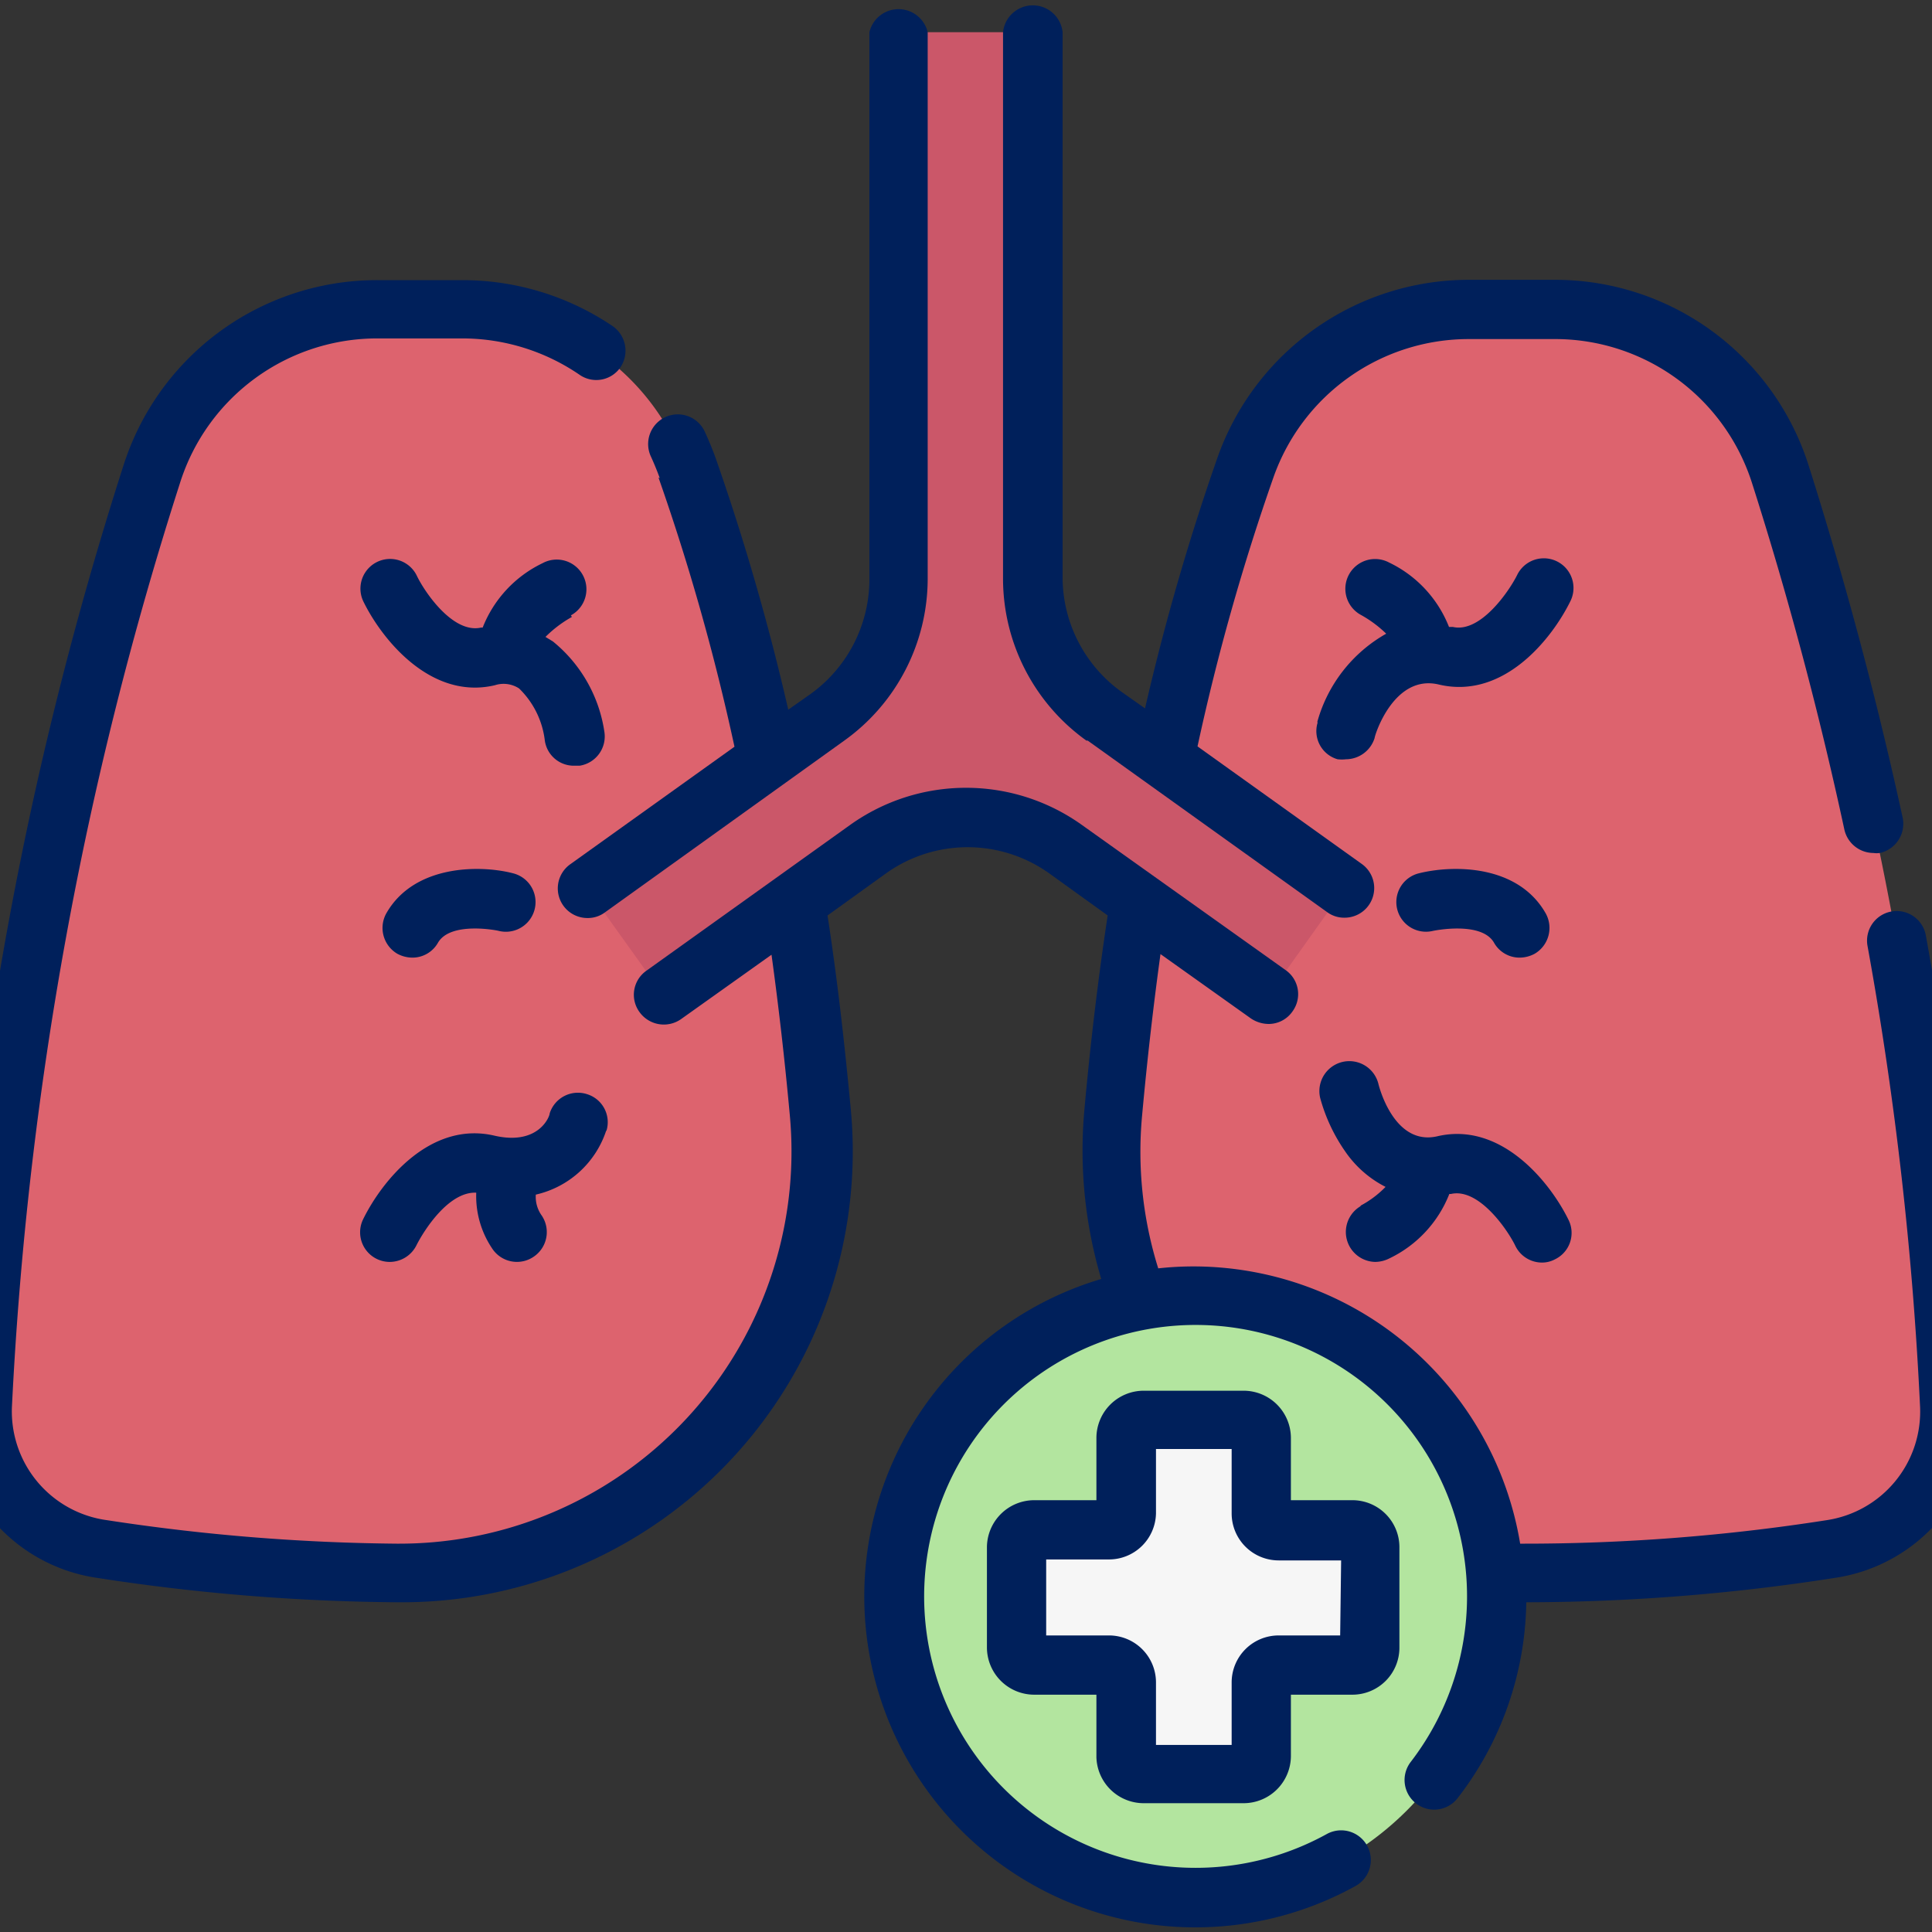 <svg id="Layer_1" data-name="Layer 1" xmlns="http://www.w3.org/2000/svg" viewBox="0 0 60 60"><rect x="0" y="0" width="60" height="60" fill="#333333" stroke="none"/><path d="M12.31,48.87a63.13,63.13,0,0,1-9.18-.75A4.34,4.34,0,0,1-.55,43.66,112.13,112.13,0,0,1,4.71,14.75a7.37,7.37,0,0,1,7-5.13h2.65a7.35,7.35,0,0,1,6.94,4.9,82.68,82.68,0,0,1,4.13,20A13.12,13.12,0,0,1,12.31,48.87Zm0,0" style="fill:#dd636e"/><path d="M47.69,48.87a63.13,63.13,0,0,0,9.18-.75,4.34,4.34,0,0,0,3.68-4.46,112.13,112.13,0,0,0-5.26-28.91,7.37,7.37,0,0,0-7-5.13H45.62a7.35,7.35,0,0,0-6.94,4.9,82.68,82.68,0,0,0-4.13,20A13.12,13.12,0,0,0,47.69,48.87Zm0,0" style="fill:#dd636e"/><path d="M41.76,27.59l-7.44-5.33A5.23,5.23,0,0,1,32.11,18V1H27.89V18a5.23,5.23,0,0,1-2.21,4.28l-7.44,5.33,2.37,3.31,6.32-4.53a5.29,5.29,0,0,1,6.14,0l6.32,4.53Zm0,0" style="fill:#cb5769"/><path d="M46.43,49.61a9.36,9.36,0,1,1-9.36-9.36,9.36,9.36,0,0,1,9.36,9.36Zm0,0" style="fill:#b3e59f"/><path d="M42,47.51H39.71a.54.54,0,0,1-.54-.54V44.65a.55.55,0,0,0-.55-.54h-3.1a.55.55,0,0,0-.55.54V47a.54.54,0,0,1-.54.54H32.12a.55.55,0,0,0-.55.55v3.1a.55.55,0,0,0,.55.55h2.31a.54.54,0,0,1,.54.54v2.32a.55.55,0,0,0,.55.54h3.1a.55.55,0,0,0,.55-.54V52.25a.54.54,0,0,1,.54-.54H42a.55.55,0,0,0,.54-.55v-3.1a.55.55,0,0,0-.54-.55Zm0,0" style="fill:#f6f6f6"/><path d="M20.45,14.83a69.77,69.77,0,0,1,2.36,8.36l-5.1,3.65a.92.92,0,0,0,.53,1.67.89.89,0,0,0,.54-.17L26.22,23a6.19,6.19,0,0,0,2.59-5V1A.93.93,0,0,0,27,1V18a4.39,4.39,0,0,1-1.81,3.54l-.71.5a73.35,73.35,0,0,0-2.25-7.8c-.1-.28-.22-.57-.35-.85a.92.92,0,0,0-1.66.8q.15.33.27.66Zm0,0" style="fill:#00205b"/><path d="M61.47,43.62a109.28,109.28,0,0,0-1.66-14.56.92.92,0,1,0-1.81.33A108.85,108.85,0,0,1,59.63,43.7a3.41,3.41,0,0,1-2.9,3.51,60.76,60.76,0,0,1-9.52.73,10.29,10.29,0,0,0-10.14-8.61,10,10,0,0,0-1.1.06,12.11,12.11,0,0,1-.5-4.76c.16-1.75.35-3.4.57-5l2.81,2a1,1,0,0,0,.54.17.9.9,0,0,0,.75-.39.91.91,0,0,0-.21-1.28L33.6,25.62a6.19,6.19,0,0,0-7.2,0l-6.33,4.53a.91.91,0,0,0-.21,1.28.93.93,0,0,0,1.29.22l2.81-2c.22,1.6.41,3.25.57,5A12.18,12.18,0,0,1,12.4,47.94h-.08a62.74,62.74,0,0,1-9-.73A3.41,3.41,0,0,1,.37,43.7,111.63,111.63,0,0,1,5.59,15a6.42,6.42,0,0,1,6.14-4.49h2.65A6.45,6.45,0,0,1,18,11.64a.91.91,0,0,0,1.28-.25A.93.93,0,0,0,19,10.11,8.33,8.33,0,0,0,14.38,8.7H11.73a8.26,8.26,0,0,0-7.9,5.77,113.55,113.55,0,0,0-5.3,29.15A5.24,5.24,0,0,0,3,49a63.77,63.77,0,0,0,9.32.76h.1a14,14,0,0,0,14-15.33c-.2-2.13-.43-4.11-.72-6l1.82-1.31a4.36,4.36,0,0,1,5.06,0l1.82,1.31c-.29,1.92-.53,3.9-.72,6a14,14,0,0,0,.52,5.29,10.28,10.28,0,1,0,7.9,18.85.92.92,0,1,0-.9-1.61,8.43,8.43,0,1,1,2.61-2.24.92.92,0,1,0,1.46,1.12,10.16,10.16,0,0,0,2.13-6.08A62.47,62.47,0,0,0,57,49a5.24,5.24,0,0,0,4.46-5.41Zm0,0" style="fill:#00205b"/><path d="M17.73,19.11a.92.92,0,0,0-.88-1.62,3.73,3.73,0,0,0-1.86,2h-.05c-.88.2-1.77-1.13-2-1.62a.92.92,0,0,0-1.65.82c.58,1.18,2.1,3.06,4.08,2.59a.88.88,0,0,1,.75.1A2.69,2.69,0,0,1,16.92,23a.91.91,0,0,0,.91.78H18a.92.92,0,0,0,.77-1.05,4.45,4.45,0,0,0-1.6-2.81l-.23-.14a3.73,3.73,0,0,1,.82-.62Zm0,0" style="fill:#00205b"/><path d="M18.83,35.13a.91.91,0,0,0-.6-1.15.92.92,0,0,0-1.16.6c0,.1-.35,1-1.71.69-2-.47-3.5,1.41-4.08,2.59a.92.92,0,0,0,.82,1.33.93.93,0,0,0,.83-.51c.23-.46,1-1.68,1.86-1.64a2.91,2.91,0,0,0,.52,1.77.92.92,0,0,0,1.29.2.92.92,0,0,0,.21-1.28,1,1,0,0,1-.17-.63,3,3,0,0,0,2.19-2Zm0,0" style="fill:#00205b"/><path d="M12,28.36a.93.93,0,0,0,.34,1.26,1,1,0,0,0,.46.12.91.91,0,0,0,.8-.46c.39-.68,1.87-.38,1.89-.37a.92.92,0,1,0,.44-1.79c-1-.26-3.06-.28-3.93,1.24Zm0,0" style="fill:#00205b"/><path d="M40.92,22.44a.91.91,0,0,0,.62,1.14,1.17,1.17,0,0,0,.26,0,.94.94,0,0,0,.89-.66c0-.08.6-2,2-1.66,2,.47,3.5-1.41,4.08-2.59a.92.92,0,0,0-1.65-.82c-.24.49-1.14,1.82-2,1.62H45a3.73,3.73,0,0,0-1.86-2,.92.92,0,1,0-.87,1.63,3.68,3.68,0,0,1,.78.58,4.53,4.53,0,0,0-2.14,2.74Zm0,0" style="fill:#00205b"/><path d="M42.27,37.45a.93.93,0,0,0,.44,1.74,1,1,0,0,0,.44-.11,3.73,3.73,0,0,0,1.86-2h.05c.87-.2,1.77,1.13,2,1.61a.92.92,0,0,0,.83.52.85.85,0,0,0,.4-.1.91.91,0,0,0,.42-1.23c-.58-1.18-2.1-3.06-4.08-2.59-1.29.29-1.77-1.42-1.82-1.62A.92.92,0,0,0,41,34.1a5.35,5.35,0,0,0,.77,1.65,3.37,3.37,0,0,0,1.26,1.11,3.13,3.13,0,0,1-.79.59Zm0,0" style="fill:#00205b"/><path d="M44.07,27.12a.92.92,0,0,0,.43,1.79s1.51-.32,1.9.37a.91.91,0,0,0,.8.46,1,1,0,0,0,.46-.12A.93.93,0,0,0,48,28.36c-.87-1.52-2.88-1.5-3.93-1.24Zm0,0" style="fill:#00205b"/><path d="M33.78,23l7.44,5.33a.89.89,0,0,0,.54.17.92.92,0,0,0,.53-1.67l-5.1-3.65a69.77,69.77,0,0,1,2.36-8.36,6.43,6.43,0,0,1,6.07-4.29h2.65A6.42,6.42,0,0,1,54.41,15c1.14,3.57,2.1,7.2,2.87,10.77a.93.93,0,0,0,.9.72.68.68,0,0,0,.2,0,.93.93,0,0,0,.71-1.09c-.79-3.63-1.77-7.31-2.92-10.94a8.26,8.26,0,0,0-7.9-5.77H45.62a8.28,8.28,0,0,0-7.81,5.52A73.35,73.35,0,0,0,35.56,22l-.71-.5A4.39,4.39,0,0,1,33,18V1a.93.93,0,0,0-1.85,0V18a6.19,6.19,0,0,0,2.59,5Zm0,0" style="fill:#00205b"/><path d="M42,46.59H40.09V44.65a1.47,1.47,0,0,0-1.47-1.46h-3.1a1.47,1.47,0,0,0-1.47,1.46v1.94H32.12a1.47,1.47,0,0,0-1.47,1.47v3.1a1.47,1.47,0,0,0,1.47,1.47h1.93v1.94A1.47,1.47,0,0,0,35.52,56h3.1a1.47,1.47,0,0,0,1.47-1.46V52.63H42a1.46,1.46,0,0,0,1.46-1.47v-3.1A1.46,1.46,0,0,0,42,46.59Zm-.38,4.2H39.71a1.46,1.46,0,0,0-1.46,1.46v1.94H35.9V52.25a1.46,1.46,0,0,0-1.47-1.46H32.49V48.43h1.94A1.46,1.46,0,0,0,35.9,47V45h2.35V47a1.46,1.46,0,0,0,1.46,1.46h1.94Zm0,0" style="fill:#00205b"/></svg>